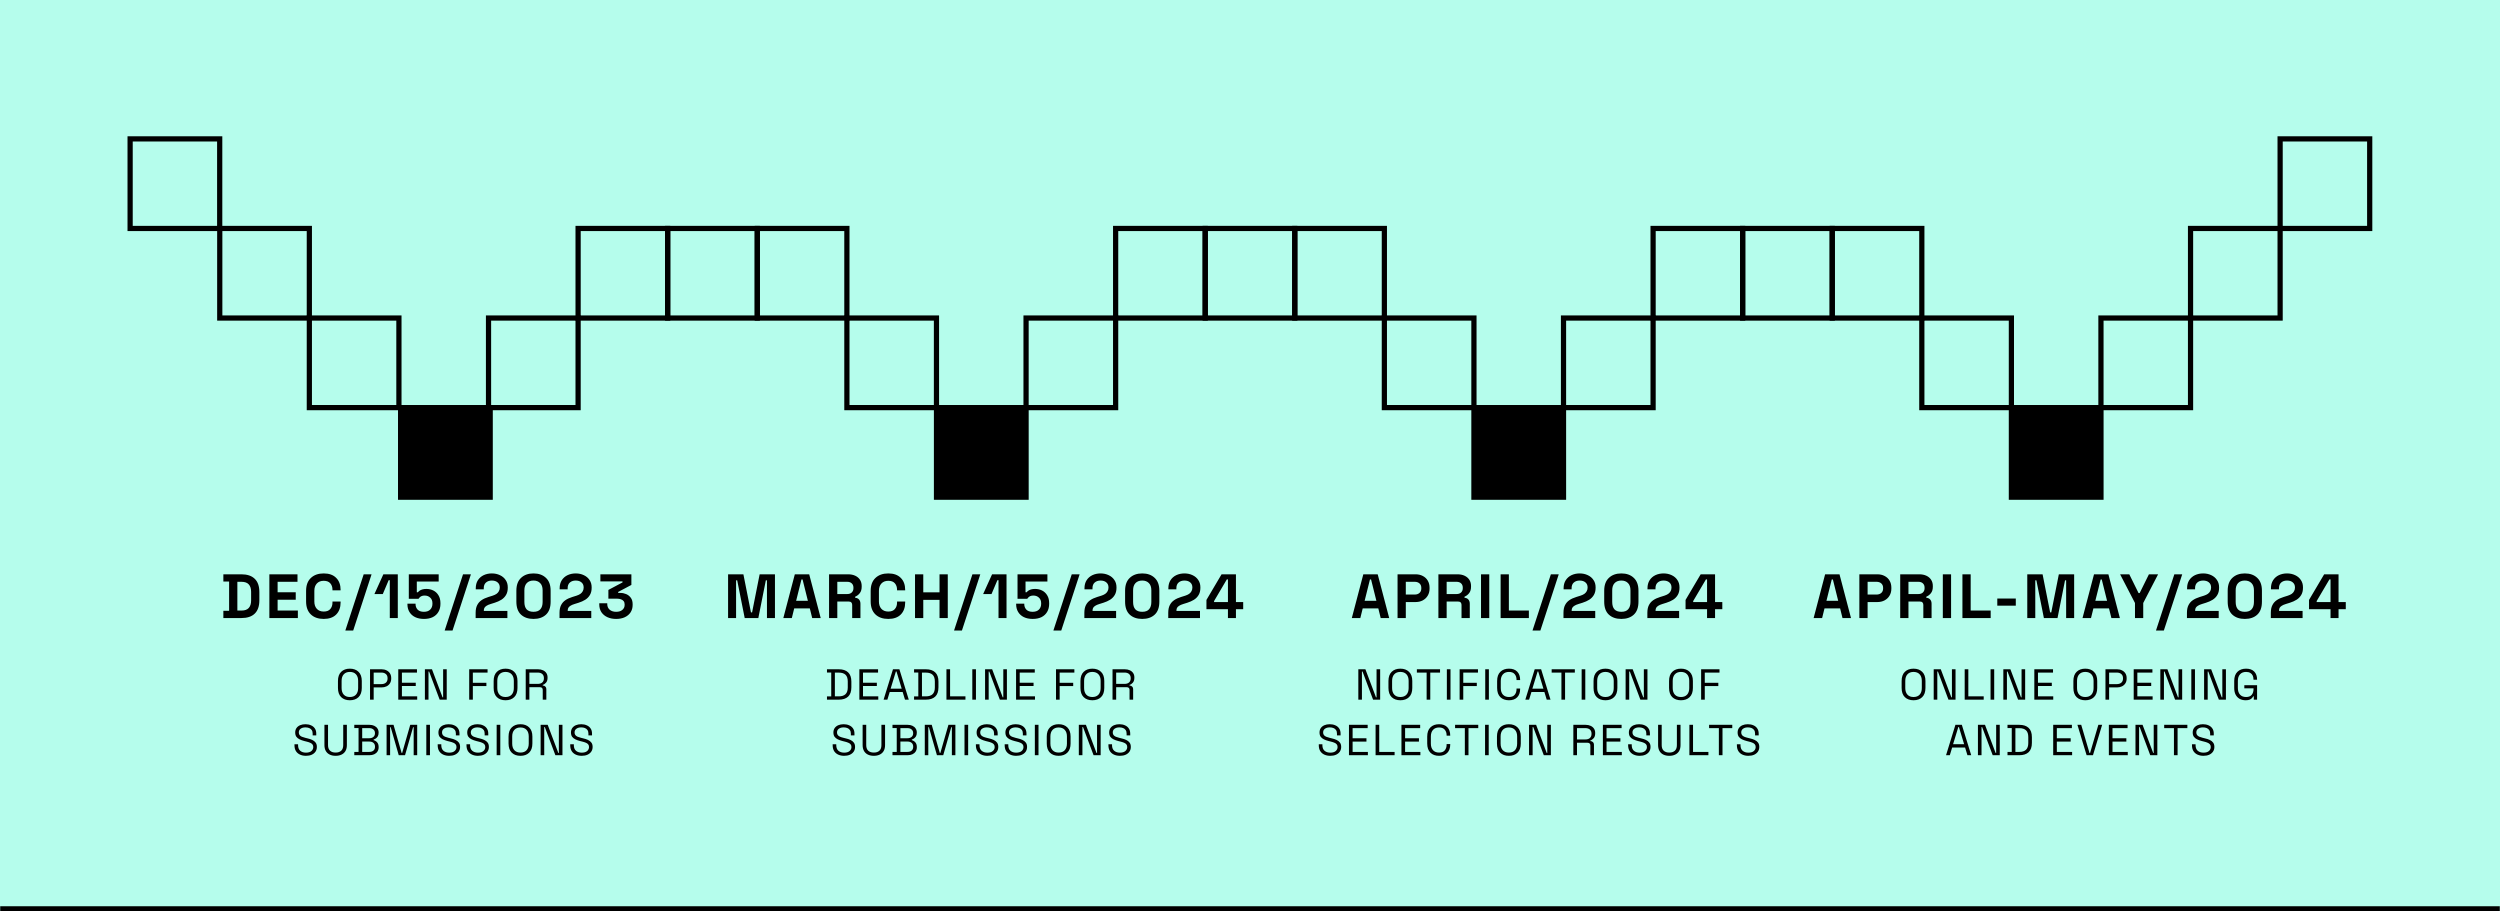 <?xml version="1.0" encoding="UTF-8"?> <svg xmlns="http://www.w3.org/2000/svg" width="1440" height="525" viewBox="0 0 1440 525" fill="none"><mask id="path-1-inside-1_0_111" fill="white"><path d="M0 0H1440V525H0V0Z"></path></mask><path d="M0 0H1440V525H0V0Z" fill="#B5FDEC"></path><path d="M1440 522H0V528H1440V522Z" fill="black" mask="url(#path-1-inside-1_0_111)"></path><path d="M1158.56 286.385L1210.16 286.385L1210.16 234.787L1158.56 234.787L1158.56 286.385Z" fill="black" stroke="black" stroke-width="3" stroke-miterlimit="10"></path><path d="M848.987 286.385L900.585 286.385L900.585 234.787L848.987 234.787L848.987 286.385Z" fill="black" stroke="black" stroke-width="3" stroke-miterlimit="10"></path><path d="M1210.15 234.787L1261.75 234.787L1261.75 183.189L1210.15 183.189L1210.15 234.787Z" stroke="black" stroke-width="3" stroke-miterlimit="10"></path><path d="M1106.97 234.787L1158.56 234.787L1158.56 183.189L1106.97 183.189L1106.97 234.787Z" stroke="black" stroke-width="3" stroke-miterlimit="10"></path><path d="M900.585 234.787L952.183 234.787L952.183 183.189L900.585 183.189L900.585 234.787Z" stroke="black" stroke-width="3" stroke-miterlimit="10"></path><path d="M797.388 234.787L848.985 234.787L848.985 183.189L797.388 183.189L797.388 234.787Z" stroke="black" stroke-width="3" stroke-miterlimit="10"></path><path d="M1261.75 183.191L1313.35 183.191L1313.35 131.593L1261.75 131.593L1261.75 183.191Z" stroke="black" stroke-width="3" stroke-miterlimit="10"></path><path d="M1055.37 183.191L1106.97 183.191L1106.97 131.593L1055.37 131.593L1055.37 183.191Z" stroke="black" stroke-width="3" stroke-miterlimit="10"></path><path d="M952.181 183.191L1003.78 183.191L1003.78 131.593L952.181 131.593L952.181 183.191Z" stroke="black" stroke-width="3" stroke-miterlimit="10"></path><path d="M745.792 183.191L797.39 183.191L797.39 131.593L745.792 131.593L745.792 183.191Z" stroke="black" stroke-width="3" stroke-miterlimit="10"></path><path d="M1313.35 131.599L1364.95 131.599L1364.95 80.001L1313.35 80.001L1313.35 131.599Z" stroke="black" stroke-width="3" stroke-miterlimit="10"></path><path d="M1003.77 183.191L1055.37 183.191L1055.37 131.593L1003.77 131.593L1003.77 183.191Z" stroke="black" stroke-width="3" stroke-miterlimit="10"></path><path d="M694.196 183.19L745.794 183.19L745.794 131.592L694.196 131.592L694.196 183.19Z" stroke="black" stroke-width="3" stroke-miterlimit="10"></path><path d="M539.421 286.385L591.018 286.385L591.018 234.787L539.421 234.787L539.421 286.385Z" fill="black" stroke="black" stroke-width="3" stroke-miterlimit="10"></path><path d="M591.013 234.787L642.61 234.787L642.61 183.189L591.013 183.189L591.013 234.787Z" stroke="black" stroke-width="3" stroke-miterlimit="10"></path><path d="M642.61 183.191L694.208 183.191L694.208 131.593L642.61 131.593L642.61 183.191Z" stroke="black" stroke-width="3" stroke-miterlimit="10"></path><path d="M487.808 234.787L539.405 234.787L539.405 183.189L487.808 183.189L487.808 234.787Z" stroke="black" stroke-width="3" stroke-miterlimit="10"></path><path d="M436.212 183.191L487.81 183.191L487.81 131.593L436.212 131.593L436.212 183.191Z" stroke="black" stroke-width="3" stroke-miterlimit="10"></path><path d="M384.579 183.191L436.177 183.191L436.177 131.594L384.579 131.594L384.579 183.191Z" stroke="black" stroke-width="3" stroke-miterlimit="10"></path><path d="M230.753 286.384L282.351 286.384L282.351 234.787L230.753 234.787L230.753 286.384Z" fill="black" stroke="black" stroke-width="3" stroke-miterlimit="10"></path><path d="M281.39 234.787L332.987 234.787L332.987 183.189L281.39 183.189L281.39 234.787Z" stroke="black" stroke-width="3" stroke-miterlimit="10"></path><path d="M332.987 183.191L384.585 183.191L384.585 131.593L332.987 131.593L332.987 183.191Z" stroke="black" stroke-width="3" stroke-miterlimit="10"></path><path d="M178.179 234.787L229.776 234.787L229.776 183.189L178.179 183.189L178.179 234.787Z" stroke="black" stroke-width="3" stroke-miterlimit="10"></path><path d="M126.581 183.191L178.179 183.191L178.179 131.593L126.581 131.593L126.581 183.191Z" stroke="black" stroke-width="3" stroke-miterlimit="10"></path><path d="M74.95 131.599L126.548 131.599L126.548 80.001L74.95 80.001L74.95 131.599Z" stroke="black" stroke-width="3" stroke-miterlimit="10"></path><path d="M201.514 403.351C199.43 403.351 197.764 402.751 196.514 401.551C195.28 400.334 194.664 398.567 194.664 396.251V392.251C194.664 389.934 195.28 388.176 196.514 386.976C197.764 385.759 199.43 385.151 201.514 385.151C203.614 385.151 205.28 385.759 206.514 386.976C207.764 388.176 208.389 389.934 208.389 392.251V396.251C208.389 398.567 207.764 400.334 206.514 401.551C205.28 402.751 203.614 403.351 201.514 403.351ZM201.514 401.476C203.03 401.476 204.205 401.026 205.039 400.126C205.872 399.209 206.289 397.942 206.289 396.326V392.176C206.289 390.559 205.872 389.301 205.039 388.401C204.205 387.484 203.03 387.026 201.514 387.026C200.014 387.026 198.847 387.484 198.014 388.401C197.18 389.301 196.764 390.559 196.764 392.176V396.326C196.764 397.942 197.18 399.209 198.014 400.126C198.847 401.026 200.014 401.476 201.514 401.476ZM213.137 403.001V385.501H219.837C220.887 385.501 221.821 385.709 222.637 386.126C223.471 386.526 224.129 387.101 224.612 387.851C225.096 388.601 225.337 389.509 225.337 390.576V390.901C225.337 391.951 225.087 392.859 224.587 393.626C224.104 394.376 223.446 394.951 222.612 395.351C221.779 395.751 220.854 395.951 219.837 395.951H215.237V403.001H213.137ZM215.237 394.051H219.612C220.729 394.051 221.612 393.776 222.262 393.226C222.912 392.659 223.237 391.867 223.237 390.851V390.601C223.237 389.584 222.912 388.801 222.262 388.251C221.629 387.684 220.746 387.401 219.612 387.401H215.237V394.051ZM229.402 403.001V385.501H240.177V387.401H231.502V393.251H239.477V395.151H231.502V401.101H240.302V403.001H229.402ZM244.739 403.001V385.501H248.814L254.914 401.676H255.239V385.501H257.314V403.001H253.239L247.164 386.801H246.814V403.001H244.739ZM270.261 403.001V385.501H280.836V387.401H272.361V393.276H280.161V395.176H272.361V403.001H270.261ZM291.191 403.351C289.108 403.351 287.441 402.751 286.191 401.551C284.958 400.334 284.341 398.567 284.341 396.251V392.251C284.341 389.934 284.958 388.176 286.191 386.976C287.441 385.759 289.108 385.151 291.191 385.151C293.291 385.151 294.958 385.759 296.191 386.976C297.441 388.176 298.066 389.934 298.066 392.251V396.251C298.066 398.567 297.441 400.334 296.191 401.551C294.958 402.751 293.291 403.351 291.191 403.351ZM291.191 401.476C292.708 401.476 293.883 401.026 294.716 400.126C295.55 399.209 295.966 397.942 295.966 396.326V392.176C295.966 390.559 295.55 389.301 294.716 388.401C293.883 387.484 292.708 387.026 291.191 387.026C289.691 387.026 288.525 387.484 287.691 388.401C286.858 389.301 286.441 390.559 286.441 392.176V396.326C286.441 397.942 286.858 399.209 287.691 400.126C288.525 401.026 289.691 401.476 291.191 401.476ZM302.815 403.001V385.501H309.89C310.973 385.501 311.923 385.692 312.74 386.076C313.573 386.442 314.223 386.976 314.69 387.676C315.157 388.359 315.39 389.184 315.39 390.151V390.426C315.39 391.576 315.115 392.484 314.565 393.151C314.015 393.817 313.365 394.267 312.615 394.501V394.851C313.215 394.867 313.707 395.067 314.09 395.451C314.49 395.817 314.69 396.376 314.69 397.126V403.001H312.615V397.376C312.615 396.876 312.473 396.492 312.19 396.226C311.923 395.959 311.515 395.826 310.965 395.826H304.915V403.001H302.815ZM304.915 393.926H309.69C310.84 393.926 311.723 393.651 312.34 393.101C312.973 392.534 313.29 391.751 313.29 390.751V390.576C313.29 389.576 312.982 388.801 312.365 388.251C311.748 387.684 310.857 387.401 309.69 387.401H304.915V393.926ZM176.24 435.351C174.973 435.351 173.84 435.126 172.84 434.676C171.84 434.226 171.048 433.551 170.465 432.651C169.898 431.734 169.615 430.592 169.615 429.226V428.701H171.69V429.226C171.69 430.676 172.115 431.759 172.965 432.476C173.815 433.176 174.907 433.526 176.24 433.526C177.607 433.526 178.648 433.217 179.365 432.601C180.082 431.984 180.44 431.209 180.44 430.276C180.44 429.626 180.273 429.109 179.94 428.726C179.623 428.342 179.173 428.034 178.59 427.801C178.007 427.551 177.323 427.334 176.54 427.151L175.24 426.826C174.223 426.559 173.323 426.234 172.54 425.851C171.757 425.467 171.14 424.967 170.69 424.351C170.257 423.717 170.04 422.909 170.04 421.926C170.04 420.942 170.282 420.092 170.765 419.376C171.265 418.659 171.957 418.109 172.84 417.726C173.74 417.342 174.773 417.151 175.94 417.151C177.123 417.151 178.182 417.359 179.115 417.776C180.065 418.176 180.807 418.776 181.34 419.576C181.89 420.359 182.165 421.351 182.165 422.551V423.601H180.09V422.551C180.09 421.701 179.907 421.017 179.54 420.501C179.19 419.984 178.698 419.601 178.065 419.351C177.448 419.101 176.74 418.976 175.94 418.976C174.79 418.976 173.865 419.234 173.165 419.751C172.465 420.251 172.115 420.967 172.115 421.901C172.115 422.517 172.265 423.017 172.565 423.401C172.865 423.784 173.29 424.101 173.84 424.351C174.39 424.584 175.048 424.792 175.815 424.976L177.115 425.301C178.132 425.517 179.04 425.817 179.84 426.201C180.657 426.567 181.307 427.076 181.79 427.726C182.273 428.359 182.515 429.192 182.515 430.226C182.515 431.259 182.257 432.159 181.74 432.926C181.223 433.692 180.49 434.292 179.54 434.726C178.607 435.142 177.507 435.351 176.24 435.351ZM193.322 435.351C192.022 435.351 190.889 435.117 189.922 434.651C188.955 434.184 188.205 433.492 187.672 432.576C187.139 431.642 186.872 430.501 186.872 429.151V417.501H188.947V429.176C188.947 430.609 189.33 431.684 190.097 432.401C190.864 433.117 191.939 433.476 193.322 433.476C194.705 433.476 195.78 433.117 196.547 432.401C197.314 431.684 197.697 430.609 197.697 429.176V417.501H199.797V429.151C199.797 430.501 199.53 431.642 198.997 432.576C198.464 433.492 197.705 434.184 196.722 434.651C195.755 435.117 194.622 435.351 193.322 435.351ZM204.072 435.001V433.126H206.522V419.376H204.072V417.501H212.847C213.864 417.501 214.764 417.684 215.547 418.051C216.347 418.417 216.964 418.934 217.397 419.601C217.847 420.251 218.072 421.017 218.072 421.901V422.101C218.072 422.917 217.914 423.592 217.597 424.126C217.281 424.642 216.906 425.051 216.472 425.351C216.039 425.634 215.614 425.842 215.197 425.976V426.326C215.614 426.426 216.047 426.626 216.497 426.926C216.947 427.209 217.322 427.617 217.622 428.151C217.939 428.684 218.097 429.359 218.097 430.176V430.426C218.097 431.376 217.864 432.201 217.397 432.901C216.947 433.584 216.322 434.109 215.522 434.476C214.739 434.826 213.839 435.001 212.822 435.001H204.072ZM208.622 433.101H212.597C213.697 433.101 214.539 432.842 215.122 432.326C215.706 431.809 215.997 431.109 215.997 430.226V430.001C215.997 429.117 215.706 428.417 215.122 427.901C214.539 427.384 213.697 427.126 212.597 427.126H208.622V433.101ZM208.622 425.226H212.672C213.672 425.226 214.472 424.976 215.072 424.476C215.672 423.959 215.972 423.284 215.972 422.451V422.201C215.972 421.351 215.672 420.676 215.072 420.176C214.489 419.659 213.689 419.401 212.672 419.401H208.622V425.226ZM222.676 435.001V417.501H226.676L231.326 433.676H231.651L236.301 417.501H240.301V435.001H238.276V418.876H237.926L233.301 435.001H229.676L225.051 418.876H224.701V435.001H222.676ZM245.557 435.001V417.501H247.657V435.001H245.557ZM258.735 435.351C257.468 435.351 256.335 435.126 255.335 434.676C254.335 434.226 253.543 433.551 252.96 432.651C252.393 431.734 252.11 430.592 252.11 429.226V428.701H254.185V429.226C254.185 430.676 254.61 431.759 255.46 432.476C256.31 433.176 257.402 433.526 258.735 433.526C260.102 433.526 261.143 433.217 261.86 432.601C262.577 431.984 262.935 431.209 262.935 430.276C262.935 429.626 262.768 429.109 262.435 428.726C262.118 428.342 261.668 428.034 261.085 427.801C260.502 427.551 259.818 427.334 259.035 427.151L257.735 426.826C256.718 426.559 255.818 426.234 255.035 425.851C254.252 425.467 253.635 424.967 253.185 424.351C252.752 423.717 252.535 422.909 252.535 421.926C252.535 420.942 252.777 420.092 253.26 419.376C253.76 418.659 254.452 418.109 255.335 417.726C256.235 417.342 257.268 417.151 258.435 417.151C259.618 417.151 260.677 417.359 261.61 417.776C262.56 418.176 263.302 418.776 263.835 419.576C264.385 420.359 264.66 421.351 264.66 422.551V423.601H262.585V422.551C262.585 421.701 262.402 421.017 262.035 420.501C261.685 419.984 261.193 419.601 260.56 419.351C259.943 419.101 259.235 418.976 258.435 418.976C257.285 418.976 256.36 419.234 255.66 419.751C254.96 420.251 254.61 420.967 254.61 421.901C254.61 422.517 254.76 423.017 255.06 423.401C255.36 423.784 255.785 424.101 256.335 424.351C256.885 424.584 257.543 424.792 258.31 424.976L259.61 425.301C260.627 425.517 261.535 425.817 262.335 426.201C263.152 426.567 263.802 427.076 264.285 427.726C264.768 428.359 265.01 429.192 265.01 430.226C265.01 431.259 264.752 432.159 264.235 432.926C263.718 433.692 262.985 434.292 262.035 434.726C261.102 435.142 260.002 435.351 258.735 435.351ZM275.317 435.351C274.051 435.351 272.917 435.126 271.917 434.676C270.917 434.226 270.126 433.551 269.542 432.651C268.976 431.734 268.692 430.592 268.692 429.226V428.701H270.767V429.226C270.767 430.676 271.192 431.759 272.042 432.476C272.892 433.176 273.984 433.526 275.317 433.526C276.684 433.526 277.726 433.217 278.442 432.601C279.159 431.984 279.517 431.209 279.517 430.276C279.517 429.626 279.351 429.109 279.017 428.726C278.701 428.342 278.251 428.034 277.667 427.801C277.084 427.551 276.401 427.334 275.617 427.151L274.317 426.826C273.301 426.559 272.401 426.234 271.617 425.851C270.834 425.467 270.217 424.967 269.767 424.351C269.334 423.717 269.117 422.909 269.117 421.926C269.117 420.942 269.359 420.092 269.842 419.376C270.342 418.659 271.034 418.109 271.917 417.726C272.817 417.342 273.851 417.151 275.017 417.151C276.201 417.151 277.259 417.359 278.192 417.776C279.142 418.176 279.884 418.776 280.417 419.576C280.967 420.359 281.242 421.351 281.242 422.551V423.601H279.167V422.551C279.167 421.701 278.984 421.017 278.617 420.501C278.267 419.984 277.776 419.601 277.142 419.351C276.526 419.101 275.817 418.976 275.017 418.976C273.867 418.976 272.942 419.234 272.242 419.751C271.542 420.251 271.192 420.967 271.192 421.901C271.192 422.517 271.342 423.017 271.642 423.401C271.942 423.784 272.367 424.101 272.917 424.351C273.467 424.584 274.126 424.792 274.892 424.976L276.192 425.301C277.209 425.517 278.117 425.817 278.917 426.201C279.734 426.567 280.384 427.076 280.867 427.726C281.351 428.359 281.592 429.192 281.592 430.226C281.592 431.259 281.334 432.159 280.817 432.926C280.301 433.692 279.567 434.292 278.617 434.726C277.684 435.142 276.584 435.351 275.317 435.351ZM286.074 435.001V417.501H288.174V435.001H286.074ZM299.778 435.351C297.694 435.351 296.028 434.751 294.778 433.551C293.544 432.334 292.928 430.567 292.928 428.251V424.251C292.928 421.934 293.544 420.176 294.778 418.976C296.028 417.759 297.694 417.151 299.778 417.151C301.878 417.151 303.544 417.759 304.778 418.976C306.028 420.176 306.653 421.934 306.653 424.251V428.251C306.653 430.567 306.028 432.334 304.778 433.551C303.544 434.751 301.878 435.351 299.778 435.351ZM299.778 433.476C301.294 433.476 302.469 433.026 303.303 432.126C304.136 431.209 304.553 429.942 304.553 428.326V424.176C304.553 422.559 304.136 421.301 303.303 420.401C302.469 419.484 301.294 419.026 299.778 419.026C298.278 419.026 297.111 419.484 296.278 420.401C295.444 421.301 295.028 422.559 295.028 424.176V428.326C295.028 429.942 295.444 431.209 296.278 432.126C297.111 433.026 298.278 433.476 299.778 433.476ZM311.401 435.001V417.501H315.476L321.576 433.676H321.901V417.501H323.976V435.001H319.901L313.826 418.801H313.476V435.001H311.401ZM335.078 435.351C333.811 435.351 332.678 435.126 331.678 434.676C330.678 434.226 329.886 433.551 329.303 432.651C328.736 431.734 328.453 430.592 328.453 429.226V428.701H330.528V429.226C330.528 430.676 330.953 431.759 331.803 432.476C332.653 433.176 333.745 433.526 335.078 433.526C336.445 433.526 337.486 433.217 338.203 432.601C338.92 431.984 339.278 431.209 339.278 430.276C339.278 429.626 339.111 429.109 338.778 428.726C338.461 428.342 338.011 428.034 337.428 427.801C336.845 427.551 336.161 427.334 335.378 427.151L334.078 426.826C333.061 426.559 332.161 426.234 331.378 425.851C330.595 425.467 329.978 424.967 329.528 424.351C329.095 423.717 328.878 422.909 328.878 421.926C328.878 420.942 329.12 420.092 329.603 419.376C330.103 418.659 330.795 418.109 331.678 417.726C332.578 417.342 333.611 417.151 334.778 417.151C335.961 417.151 337.02 417.359 337.953 417.776C338.903 418.176 339.645 418.776 340.178 419.576C340.728 420.359 341.003 421.351 341.003 422.551V423.601H338.928V422.551C338.928 421.701 338.745 421.017 338.378 420.501C338.028 419.984 337.536 419.601 336.903 419.351C336.286 419.101 335.578 418.976 334.778 418.976C333.628 418.976 332.703 419.234 332.003 419.751C331.303 420.251 330.953 420.967 330.953 421.901C330.953 422.517 331.103 423.017 331.403 423.401C331.703 423.784 332.128 424.101 332.678 424.351C333.228 424.584 333.886 424.792 334.653 424.976L335.953 425.301C336.97 425.517 337.878 425.817 338.678 426.201C339.495 426.567 340.145 427.076 340.628 427.726C341.111 428.359 341.353 429.192 341.353 430.226C341.353 431.259 341.095 432.159 340.578 432.926C340.061 433.692 339.328 434.292 338.378 434.726C337.445 435.142 336.345 435.351 335.078 435.351Z" fill="black"></path><path d="M476.338 403.001V401.126H478.788V387.376H476.338V385.501H483.163C485.463 385.501 487.238 386.084 488.488 387.251C489.755 388.418 490.388 390.209 490.388 392.626V395.876C490.388 398.309 489.755 400.109 488.488 401.276C487.238 402.426 485.463 403.001 483.163 403.001H476.338ZM480.888 401.101H483.163C484.863 401.101 486.146 400.684 487.013 399.851C487.88 399.018 488.313 397.726 488.313 395.976V392.551C488.313 390.768 487.88 389.468 487.013 388.651C486.146 387.834 484.863 387.426 483.163 387.426H480.888V401.101ZM494.99 403.001V385.501H505.765V387.401H497.09V393.251H505.065V395.151H497.09V401.101H505.89V403.001H494.99ZM508.952 403.001L514.352 385.501H518.052L523.452 403.001H521.277L519.927 398.576H512.477L511.127 403.001H508.952ZM513.002 396.676H519.377L516.377 386.776H516.027L513.002 396.676ZM526.499 403.001V401.126H528.949V387.376H526.499V385.501H533.324C535.624 385.501 537.399 386.084 538.649 387.251C539.916 388.418 540.549 390.209 540.549 392.626V395.876C540.549 398.309 539.916 400.109 538.649 401.276C537.399 402.426 535.624 403.001 533.324 403.001H526.499ZM531.049 401.101H533.324C535.024 401.101 536.308 400.684 537.174 399.851C538.041 399.018 538.474 397.726 538.474 395.976V392.551C538.474 390.768 538.041 389.468 537.174 388.651C536.308 387.834 535.024 387.426 533.324 387.426H531.049V401.101ZM545.151 403.001V385.501H547.251V401.101H556.101V403.001H545.151ZM560.049 403.001V385.501H562.149V403.001H560.049ZM567.402 403.001V385.501H571.477L577.577 401.676H577.902V385.501H579.977V403.001H575.902L569.827 386.801H569.477V403.001H567.402ZM585.254 403.001V385.501H596.029V387.401H587.354V393.251H595.329V395.151H587.354V401.101H596.154V403.001H585.254ZM608.262 403.001V385.501H618.837V387.401H610.362V393.276H618.162V395.176H610.362V403.001H608.262ZM629.192 403.351C627.108 403.351 625.442 402.751 624.192 401.551C622.958 400.334 622.342 398.568 622.342 396.251V392.251C622.342 389.934 622.958 388.176 624.192 386.976C625.442 385.759 627.108 385.151 629.192 385.151C631.292 385.151 632.958 385.759 634.192 386.976C635.442 388.176 636.067 389.934 636.067 392.251V396.251C636.067 398.568 635.442 400.334 634.192 401.551C632.958 402.751 631.292 403.351 629.192 403.351ZM629.192 401.476C630.708 401.476 631.883 401.026 632.717 400.126C633.55 399.209 633.967 397.943 633.967 396.326V392.176C633.967 390.559 633.55 389.301 632.717 388.401C631.883 387.484 630.708 387.026 629.192 387.026C627.692 387.026 626.525 387.484 625.692 388.401C624.858 389.301 624.442 390.559 624.442 392.176V396.326C624.442 397.943 624.858 399.209 625.692 400.126C626.525 401.026 627.692 401.476 629.192 401.476ZM640.815 403.001V385.501H647.89C648.974 385.501 649.924 385.693 650.74 386.076C651.574 386.443 652.224 386.976 652.69 387.676C653.157 388.359 653.39 389.184 653.39 390.151V390.426C653.39 391.576 653.115 392.484 652.565 393.151C652.015 393.818 651.365 394.268 650.615 394.501V394.851C651.215 394.868 651.707 395.068 652.09 395.451C652.49 395.818 652.69 396.376 652.69 397.126V403.001H650.615V397.376C650.615 396.876 650.474 396.493 650.19 396.226C649.924 395.959 649.515 395.826 648.965 395.826H642.915V403.001H640.815ZM642.915 393.926H647.69C648.84 393.926 649.724 393.651 650.34 393.101C650.974 392.534 651.29 391.751 651.29 390.751V390.576C651.29 389.576 650.982 388.801 650.365 388.251C649.749 387.684 648.857 387.401 647.69 387.401H642.915V393.926ZM486.24 435.351C484.973 435.351 483.84 435.126 482.84 434.676C481.84 434.226 481.048 433.551 480.465 432.651C479.898 431.734 479.615 430.593 479.615 429.226V428.701H481.69V429.226C481.69 430.676 482.115 431.759 482.965 432.476C483.815 433.176 484.907 433.526 486.24 433.526C487.607 433.526 488.648 433.218 489.365 432.601C490.082 431.984 490.44 431.209 490.44 430.276C490.44 429.626 490.273 429.109 489.94 428.726C489.623 428.343 489.173 428.034 488.59 427.801C488.007 427.551 487.323 427.334 486.54 427.151L485.24 426.826C484.223 426.559 483.323 426.234 482.54 425.851C481.757 425.468 481.14 424.968 480.69 424.351C480.257 423.718 480.04 422.909 480.04 421.926C480.04 420.943 480.282 420.093 480.765 419.376C481.265 418.659 481.957 418.109 482.84 417.726C483.74 417.343 484.773 417.151 485.94 417.151C487.123 417.151 488.182 417.359 489.115 417.776C490.065 418.176 490.807 418.776 491.34 419.576C491.89 420.359 492.165 421.351 492.165 422.551V423.601H490.09V422.551C490.09 421.701 489.907 421.018 489.54 420.501C489.19 419.984 488.698 419.601 488.065 419.351C487.448 419.101 486.74 418.976 485.94 418.976C484.79 418.976 483.865 419.234 483.165 419.751C482.465 420.251 482.115 420.968 482.115 421.901C482.115 422.518 482.265 423.018 482.565 423.401C482.865 423.784 483.29 424.101 483.84 424.351C484.39 424.584 485.048 424.793 485.815 424.976L487.115 425.301C488.132 425.518 489.04 425.818 489.84 426.201C490.657 426.568 491.307 427.076 491.79 427.726C492.273 428.359 492.515 429.193 492.515 430.226C492.515 431.259 492.257 432.159 491.74 432.926C491.223 433.693 490.49 434.293 489.54 434.726C488.607 435.143 487.507 435.351 486.24 435.351ZM503.322 435.351C502.022 435.351 500.889 435.118 499.922 434.651C498.955 434.184 498.205 433.493 497.672 432.576C497.139 431.643 496.872 430.501 496.872 429.151V417.501H498.947V429.176C498.947 430.609 499.33 431.684 500.097 432.401C500.864 433.118 501.939 433.476 503.322 433.476C504.705 433.476 505.78 433.118 506.547 432.401C507.314 431.684 507.697 430.609 507.697 429.176V417.501H509.797V429.151C509.797 430.501 509.53 431.643 508.997 432.576C508.464 433.493 507.705 434.184 506.722 434.651C505.755 435.118 504.622 435.351 503.322 435.351ZM514.072 435.001V433.126H516.522V419.376H514.072V417.501H522.847C523.864 417.501 524.764 417.684 525.547 418.051C526.347 418.418 526.964 418.934 527.397 419.601C527.847 420.251 528.072 421.018 528.072 421.901V422.101C528.072 422.918 527.914 423.593 527.597 424.126C527.281 424.643 526.906 425.051 526.472 425.351C526.039 425.634 525.614 425.843 525.197 425.976V426.326C525.614 426.426 526.047 426.626 526.497 426.926C526.947 427.209 527.322 427.618 527.622 428.151C527.939 428.684 528.097 429.359 528.097 430.176V430.426C528.097 431.376 527.864 432.201 527.397 432.901C526.947 433.584 526.322 434.109 525.522 434.476C524.739 434.826 523.839 435.001 522.822 435.001H514.072ZM518.622 433.101H522.597C523.697 433.101 524.539 432.843 525.122 432.326C525.706 431.809 525.997 431.109 525.997 430.226V430.001C525.997 429.118 525.706 428.418 525.122 427.901C524.539 427.384 523.697 427.126 522.597 427.126H518.622V433.101ZM518.622 425.226H522.672C523.672 425.226 524.472 424.976 525.072 424.476C525.672 423.959 525.972 423.284 525.972 422.451V422.201C525.972 421.351 525.672 420.676 525.072 420.176C524.489 419.659 523.689 419.401 522.672 419.401H518.622V425.226ZM532.676 435.001V417.501H536.676L541.326 433.676H541.651L546.301 417.501H550.301V435.001H548.276V418.876H547.926L543.301 435.001H539.676L535.051 418.876H534.701V435.001H532.676ZM555.557 435.001V417.501H557.657V435.001H555.557ZM568.735 435.351C567.468 435.351 566.335 435.126 565.335 434.676C564.335 434.226 563.543 433.551 562.96 432.651C562.393 431.734 562.11 430.593 562.11 429.226V428.701H564.185V429.226C564.185 430.676 564.61 431.759 565.46 432.476C566.31 433.176 567.402 433.526 568.735 433.526C570.102 433.526 571.143 433.218 571.86 432.601C572.577 431.984 572.935 431.209 572.935 430.276C572.935 429.626 572.768 429.109 572.435 428.726C572.118 428.343 571.668 428.034 571.085 427.801C570.502 427.551 569.818 427.334 569.035 427.151L567.735 426.826C566.718 426.559 565.818 426.234 565.035 425.851C564.252 425.468 563.635 424.968 563.185 424.351C562.752 423.718 562.535 422.909 562.535 421.926C562.535 420.943 562.777 420.093 563.26 419.376C563.76 418.659 564.452 418.109 565.335 417.726C566.235 417.343 567.268 417.151 568.435 417.151C569.618 417.151 570.677 417.359 571.61 417.776C572.56 418.176 573.302 418.776 573.835 419.576C574.385 420.359 574.66 421.351 574.66 422.551V423.601H572.585V422.551C572.585 421.701 572.402 421.018 572.035 420.501C571.685 419.984 571.193 419.601 570.56 419.351C569.943 419.101 569.235 418.976 568.435 418.976C567.285 418.976 566.36 419.234 565.66 419.751C564.96 420.251 564.61 420.968 564.61 421.901C564.61 422.518 564.76 423.018 565.06 423.401C565.36 423.784 565.785 424.101 566.335 424.351C566.885 424.584 567.543 424.793 568.31 424.976L569.61 425.301C570.627 425.518 571.535 425.818 572.335 426.201C573.152 426.568 573.802 427.076 574.285 427.726C574.768 428.359 575.01 429.193 575.01 430.226C575.01 431.259 574.752 432.159 574.235 432.926C573.718 433.693 572.985 434.293 572.035 434.726C571.102 435.143 570.002 435.351 568.735 435.351ZM585.317 435.351C584.051 435.351 582.917 435.126 581.917 434.676C580.917 434.226 580.126 433.551 579.542 432.651C578.976 431.734 578.692 430.593 578.692 429.226V428.701H580.767V429.226C580.767 430.676 581.192 431.759 582.042 432.476C582.892 433.176 583.984 433.526 585.317 433.526C586.684 433.526 587.726 433.218 588.442 432.601C589.159 431.984 589.517 431.209 589.517 430.276C589.517 429.626 589.351 429.109 589.017 428.726C588.701 428.343 588.251 428.034 587.667 427.801C587.084 427.551 586.401 427.334 585.617 427.151L584.317 426.826C583.301 426.559 582.401 426.234 581.617 425.851C580.834 425.468 580.217 424.968 579.767 424.351C579.334 423.718 579.117 422.909 579.117 421.926C579.117 420.943 579.359 420.093 579.842 419.376C580.342 418.659 581.034 418.109 581.917 417.726C582.817 417.343 583.851 417.151 585.017 417.151C586.201 417.151 587.259 417.359 588.192 417.776C589.142 418.176 589.884 418.776 590.417 419.576C590.967 420.359 591.242 421.351 591.242 422.551V423.601H589.167V422.551C589.167 421.701 588.984 421.018 588.617 420.501C588.267 419.984 587.776 419.601 587.142 419.351C586.526 419.101 585.817 418.976 585.017 418.976C583.867 418.976 582.942 419.234 582.242 419.751C581.542 420.251 581.192 420.968 581.192 421.901C581.192 422.518 581.342 423.018 581.642 423.401C581.942 423.784 582.367 424.101 582.917 424.351C583.467 424.584 584.126 424.793 584.892 424.976L586.192 425.301C587.209 425.518 588.117 425.818 588.917 426.201C589.734 426.568 590.384 427.076 590.867 427.726C591.351 428.359 591.592 429.193 591.592 430.226C591.592 431.259 591.334 432.159 590.817 432.926C590.301 433.693 589.567 434.293 588.617 434.726C587.684 435.143 586.584 435.351 585.317 435.351ZM596.074 435.001V417.501H598.174V435.001H596.074ZM609.778 435.351C607.694 435.351 606.028 434.751 604.778 433.551C603.544 432.334 602.928 430.568 602.928 428.251V424.251C602.928 421.934 603.544 420.176 604.778 418.976C606.028 417.759 607.694 417.151 609.778 417.151C611.878 417.151 613.544 417.759 614.778 418.976C616.028 420.176 616.653 421.934 616.653 424.251V428.251C616.653 430.568 616.028 432.334 614.778 433.551C613.544 434.751 611.878 435.351 609.778 435.351ZM609.778 433.476C611.294 433.476 612.469 433.026 613.303 432.126C614.136 431.209 614.553 429.943 614.553 428.326V424.176C614.553 422.559 614.136 421.301 613.303 420.401C612.469 419.484 611.294 419.026 609.778 419.026C608.278 419.026 607.111 419.484 606.278 420.401C605.444 421.301 605.028 422.559 605.028 424.176V428.326C605.028 429.943 605.444 431.209 606.278 432.126C607.111 433.026 608.278 433.476 609.778 433.476ZM621.401 435.001V417.501H625.476L631.576 433.676H631.901V417.501H633.976V435.001H629.901L623.826 418.801H623.476V435.001H621.401ZM645.078 435.351C643.811 435.351 642.678 435.126 641.678 434.676C640.678 434.226 639.886 433.551 639.303 432.651C638.736 431.734 638.453 430.593 638.453 429.226V428.701H640.528V429.226C640.528 430.676 640.953 431.759 641.803 432.476C642.653 433.176 643.745 433.526 645.078 433.526C646.445 433.526 647.486 433.218 648.203 432.601C648.92 431.984 649.278 431.209 649.278 430.276C649.278 429.626 649.111 429.109 648.778 428.726C648.461 428.343 648.011 428.034 647.428 427.801C646.845 427.551 646.161 427.334 645.378 427.151L644.078 426.826C643.061 426.559 642.161 426.234 641.378 425.851C640.595 425.468 639.978 424.968 639.528 424.351C639.095 423.718 638.878 422.909 638.878 421.926C638.878 420.943 639.12 420.093 639.603 419.376C640.103 418.659 640.795 418.109 641.678 417.726C642.578 417.343 643.611 417.151 644.778 417.151C645.961 417.151 647.02 417.359 647.953 417.776C648.903 418.176 649.645 418.776 650.178 419.576C650.728 420.359 651.003 421.351 651.003 422.551V423.601H648.928V422.551C648.928 421.701 648.745 421.018 648.378 420.501C648.028 419.984 647.536 419.601 646.903 419.351C646.286 419.101 645.578 418.976 644.778 418.976C643.628 418.976 642.703 419.234 642.003 419.751C641.303 420.251 640.953 420.968 640.953 421.901C640.953 422.518 641.103 423.018 641.403 423.401C641.703 423.784 642.128 424.101 642.678 424.351C643.228 424.584 643.886 424.793 644.653 424.976L645.953 425.301C646.97 425.518 647.878 425.818 648.678 426.201C649.495 426.568 650.145 427.076 650.628 427.726C651.111 428.359 651.353 429.193 651.353 430.226C651.353 431.259 651.095 432.159 650.578 432.926C650.061 433.693 649.328 434.293 648.378 434.726C647.445 435.143 646.345 435.351 645.078 435.351Z" fill="black"></path><path d="M782.396 403.001V385.501H786.471L792.571 401.676H792.896V385.501H794.971V403.001H790.896L784.821 386.801H784.471V403.001H782.396ZM806.598 403.351C804.515 403.351 802.848 402.751 801.598 401.551C800.365 400.334 799.748 398.567 799.748 396.251V392.251C799.748 389.934 800.365 388.176 801.598 386.976C802.848 385.759 804.515 385.151 806.598 385.151C808.698 385.151 810.365 385.759 811.598 386.976C812.848 388.176 813.473 389.934 813.473 392.251V396.251C813.473 398.567 812.848 400.334 811.598 401.551C810.365 402.751 808.698 403.351 806.598 403.351ZM806.598 401.476C808.115 401.476 809.29 401.026 810.123 400.126C810.956 399.209 811.373 397.942 811.373 396.326V392.176C811.373 390.559 810.956 389.301 810.123 388.401C809.29 387.484 808.115 387.026 806.598 387.026C805.098 387.026 803.931 387.484 803.098 388.401C802.265 389.301 801.848 390.559 801.848 392.176V396.326C801.848 397.942 802.265 399.209 803.098 400.126C803.931 401.026 805.098 401.476 806.598 401.476ZM821.74 403.001V387.401H816.115V385.501H829.465V387.401H823.84V403.001H821.74ZM833.388 403.001V385.501H835.488V403.001H833.388ZM840.741 403.001V385.501H851.316V387.401H842.841V393.276H850.641V395.176H842.841V403.001H840.741ZM855.492 403.001V385.501H857.592V403.001H855.492ZM869.171 403.351C867.087 403.351 865.429 402.751 864.196 401.551C862.962 400.334 862.346 398.567 862.346 396.251V392.251C862.346 389.934 862.962 388.176 864.196 386.976C865.429 385.759 867.087 385.151 869.171 385.151C871.237 385.151 872.821 385.726 873.921 386.876C875.037 388.026 875.596 389.601 875.596 391.601V391.726H873.521V391.526C873.521 390.209 873.162 389.134 872.446 388.301C871.746 387.451 870.654 387.026 869.171 387.026C867.687 387.026 866.529 387.484 865.696 388.401C864.862 389.301 864.446 390.567 864.446 392.201V396.301C864.446 397.934 864.862 399.209 865.696 400.126C866.529 401.026 867.687 401.476 869.171 401.476C870.654 401.476 871.746 401.059 872.446 400.226C873.162 399.376 873.521 398.292 873.521 396.976V396.576H875.596V396.901C875.596 398.901 875.037 400.476 873.921 401.626C872.821 402.776 871.237 403.351 869.171 403.351ZM878.59 403.001L883.99 385.501H887.69L893.09 403.001H890.915L889.565 398.576H882.115L880.765 403.001H878.59ZM882.64 396.676H889.015L886.015 386.776H885.665L882.64 396.676ZM899.382 403.001V387.401H893.757V385.501H907.107V387.401H901.482V403.001H899.382ZM911.029 403.001V385.501H913.129V403.001H911.029ZM924.733 403.351C922.649 403.351 920.983 402.751 919.733 401.551C918.499 400.334 917.883 398.567 917.883 396.251V392.251C917.883 389.934 918.499 388.176 919.733 386.976C920.983 385.759 922.649 385.151 924.733 385.151C926.833 385.151 928.499 385.759 929.733 386.976C930.983 388.176 931.608 389.934 931.608 392.251V396.251C931.608 398.567 930.983 400.334 929.733 401.551C928.499 402.751 926.833 403.351 924.733 403.351ZM924.733 401.476C926.249 401.476 927.424 401.026 928.258 400.126C929.091 399.209 929.508 397.942 929.508 396.326V392.176C929.508 390.559 929.091 389.301 928.258 388.401C927.424 387.484 926.249 387.026 924.733 387.026C923.233 387.026 922.066 387.484 921.233 388.401C920.399 389.301 919.983 390.559 919.983 392.176V396.326C919.983 397.942 920.399 399.209 921.233 400.126C922.066 401.026 923.233 401.476 924.733 401.476ZM936.356 403.001V385.501H940.431L946.531 401.676H946.856V385.501H948.931V403.001H944.856L938.781 386.801H938.431V403.001H936.356ZM968.229 403.351C966.146 403.351 964.479 402.751 963.229 401.551C961.996 400.334 961.379 398.567 961.379 396.251V392.251C961.379 389.934 961.996 388.176 963.229 386.976C964.479 385.759 966.146 385.151 968.229 385.151C970.329 385.151 971.996 385.759 973.229 386.976C974.479 388.176 975.104 389.934 975.104 392.251V396.251C975.104 398.567 974.479 400.334 973.229 401.551C971.996 402.751 970.329 403.351 968.229 403.351ZM968.229 401.476C969.746 401.476 970.921 401.026 971.754 400.126C972.587 399.209 973.004 397.942 973.004 396.326V392.176C973.004 390.559 972.587 389.301 971.754 388.401C970.921 387.484 969.746 387.026 968.229 387.026C966.729 387.026 965.562 387.484 964.729 388.401C963.896 389.301 963.479 390.559 963.479 392.176V396.326C963.479 397.942 963.896 399.209 964.729 400.126C965.562 401.026 966.729 401.476 968.229 401.476ZM979.853 403.001V385.501H990.428V387.401H981.953V393.276H989.753V395.176H981.953V403.001H979.853ZM766.246 435.351C764.98 435.351 763.846 435.126 762.846 434.676C761.846 434.226 761.055 433.551 760.471 432.651C759.905 431.734 759.621 430.592 759.621 429.226V428.701H761.696V429.226C761.696 430.676 762.121 431.759 762.971 432.476C763.821 433.176 764.913 433.526 766.246 433.526C767.613 433.526 768.655 433.217 769.371 432.601C770.088 431.984 770.446 431.209 770.446 430.276C770.446 429.626 770.28 429.109 769.946 428.726C769.63 428.342 769.18 428.034 768.596 427.801C768.013 427.551 767.33 427.334 766.546 427.151L765.246 426.826C764.23 426.559 763.33 426.234 762.546 425.851C761.763 425.467 761.146 424.967 760.696 424.351C760.263 423.717 760.046 422.909 760.046 421.926C760.046 420.942 760.288 420.092 760.771 419.376C761.271 418.659 761.963 418.109 762.846 417.726C763.746 417.342 764.78 417.151 765.946 417.151C767.13 417.151 768.188 417.359 769.121 417.776C770.071 418.176 770.813 418.776 771.346 419.576C771.896 420.359 772.171 421.351 772.171 422.551V423.601H770.096V422.551C770.096 421.701 769.913 421.017 769.546 420.501C769.196 419.984 768.705 419.601 768.071 419.351C767.455 419.101 766.746 418.976 765.946 418.976C764.796 418.976 763.871 419.234 763.171 419.751C762.471 420.251 762.121 420.967 762.121 421.901C762.121 422.517 762.271 423.017 762.571 423.401C762.871 423.784 763.296 424.101 763.846 424.351C764.396 424.584 765.055 424.792 765.821 424.976L767.121 425.301C768.138 425.517 769.046 425.817 769.846 426.201C770.663 426.567 771.313 427.076 771.796 427.726C772.28 428.359 772.521 429.192 772.521 430.226C772.521 431.259 772.263 432.159 771.746 432.926C771.23 433.692 770.496 434.292 769.546 434.726C768.613 435.142 767.513 435.351 766.246 435.351ZM777.003 435.001V417.501H787.778V419.401H779.103V425.251H787.078V427.151H779.103V433.101H787.903V435.001H777.003ZM792.34 435.001V417.501H794.44V433.101H803.29V435.001H792.34ZM807.238 435.001V417.501H818.013V419.401H809.338V425.251H817.313V427.151H809.338V433.101H818.138V435.001H807.238ZM828.9 435.351C826.816 435.351 825.158 434.751 823.925 433.551C822.691 432.334 822.075 430.567 822.075 428.251V424.251C822.075 421.934 822.691 420.176 823.925 418.976C825.158 417.759 826.816 417.151 828.9 417.151C830.966 417.151 832.55 417.726 833.65 418.876C834.766 420.026 835.325 421.601 835.325 423.601V423.726H833.25V423.526C833.25 422.209 832.891 421.134 832.175 420.301C831.475 419.451 830.383 419.026 828.9 419.026C827.416 419.026 826.258 419.484 825.425 420.401C824.591 421.301 824.175 422.567 824.175 424.201V428.301C824.175 429.934 824.591 431.209 825.425 432.126C826.258 433.026 827.416 433.476 828.9 433.476C830.383 433.476 831.475 433.059 832.175 432.226C832.891 431.376 833.25 430.292 833.25 428.976V428.576H835.325V428.901C835.325 430.901 834.766 432.476 833.65 433.626C832.55 434.776 830.966 435.351 828.9 435.351ZM843.75 435.001V419.401H838.125V417.501H851.475V419.401H845.85V435.001H843.75ZM855.397 435.001V417.501H857.497V435.001H855.397ZM869.1 435.351C867.017 435.351 865.35 434.751 864.1 433.551C862.867 432.334 862.25 430.567 862.25 428.251V424.251C862.25 421.934 862.867 420.176 864.1 418.976C865.35 417.759 867.017 417.151 869.1 417.151C871.2 417.151 872.867 417.759 874.1 418.976C875.35 420.176 875.975 421.934 875.975 424.251V428.251C875.975 430.567 875.35 432.334 874.1 433.551C872.867 434.751 871.2 435.351 869.1 435.351ZM869.1 433.476C870.617 433.476 871.792 433.026 872.625 432.126C873.459 431.209 873.875 429.942 873.875 428.326V424.176C873.875 422.559 873.459 421.301 872.625 420.401C871.792 419.484 870.617 419.026 869.1 419.026C867.6 419.026 866.434 419.484 865.6 420.401C864.767 421.301 864.35 422.559 864.35 424.176V428.326C864.35 429.942 864.767 431.209 865.6 432.126C866.434 433.026 867.6 433.476 869.1 433.476ZM880.724 435.001V417.501H884.799L890.899 433.676H891.224V417.501H893.299V435.001H889.224L883.149 418.801H882.799V435.001H880.724ZM906.247 435.001V417.501H913.322C914.405 417.501 915.355 417.692 916.172 418.076C917.005 418.442 917.655 418.976 918.122 419.676C918.588 420.359 918.822 421.184 918.822 422.151V422.426C918.822 423.576 918.547 424.484 917.997 425.151C917.447 425.817 916.797 426.267 916.047 426.501V426.851C916.647 426.867 917.138 427.067 917.522 427.451C917.922 427.817 918.122 428.376 918.122 429.126V435.001H916.047V429.376C916.047 428.876 915.905 428.492 915.622 428.226C915.355 427.959 914.947 427.826 914.397 427.826H908.347V435.001H906.247ZM908.347 425.926H913.122C914.272 425.926 915.155 425.651 915.772 425.101C916.405 424.534 916.722 423.751 916.722 422.751V422.576C916.722 421.576 916.413 420.801 915.797 420.251C915.18 419.684 914.288 419.401 913.122 419.401H908.347V425.926ZM923.268 435.001V417.501H934.043V419.401H925.368V425.251H933.343V427.151H925.368V433.101H934.168V435.001H923.268ZM944.43 435.351C943.163 435.351 942.03 435.126 941.03 434.676C940.03 434.226 939.238 433.551 938.655 432.651C938.088 431.734 937.805 430.592 937.805 429.226V428.701H939.88V429.226C939.88 430.676 940.305 431.759 941.155 432.476C942.005 433.176 943.097 433.526 944.43 433.526C945.797 433.526 946.838 433.217 947.555 432.601C948.272 431.984 948.63 431.209 948.63 430.276C948.63 429.626 948.463 429.109 948.13 428.726C947.813 428.342 947.363 428.034 946.78 427.801C946.197 427.551 945.513 427.334 944.73 427.151L943.43 426.826C942.413 426.559 941.513 426.234 940.73 425.851C939.947 425.467 939.33 424.967 938.88 424.351C938.447 423.717 938.23 422.909 938.23 421.926C938.23 420.942 938.472 420.092 938.955 419.376C939.455 418.659 940.147 418.109 941.03 417.726C941.93 417.342 942.963 417.151 944.13 417.151C945.313 417.151 946.372 417.359 947.305 417.776C948.255 418.176 948.997 418.776 949.53 419.576C950.08 420.359 950.355 421.351 950.355 422.551V423.601H948.28V422.551C948.28 421.701 948.097 421.017 947.73 420.501C947.38 419.984 946.888 419.601 946.255 419.351C945.638 419.101 944.93 418.976 944.13 418.976C942.98 418.976 942.055 419.234 941.355 419.751C940.655 420.251 940.305 420.967 940.305 421.901C940.305 422.517 940.455 423.017 940.755 423.401C941.055 423.784 941.48 424.101 942.03 424.351C942.58 424.584 943.238 424.792 944.005 424.976L945.305 425.301C946.322 425.517 947.23 425.817 948.03 426.201C948.847 426.567 949.497 427.076 949.98 427.726C950.463 428.359 950.705 429.192 950.705 430.226C950.705 431.259 950.447 432.159 949.93 432.926C949.413 433.692 948.68 434.292 947.73 434.726C946.797 435.142 945.697 435.351 944.43 435.351ZM961.512 435.351C960.212 435.351 959.079 435.117 958.112 434.651C957.145 434.184 956.395 433.492 955.862 432.576C955.329 431.642 955.062 430.501 955.062 429.151V417.501H957.137V429.176C957.137 430.609 957.52 431.684 958.287 432.401C959.054 433.117 960.129 433.476 961.512 433.476C962.895 433.476 963.97 433.117 964.737 432.401C965.504 431.684 965.887 430.609 965.887 429.176V417.501H967.987V429.151C967.987 430.501 967.72 431.642 967.187 432.576C966.654 433.492 965.895 434.184 964.912 434.651C963.945 435.117 962.812 435.351 961.512 435.351ZM973.087 435.001V417.501H975.187V433.101H984.037V435.001H973.087ZM990.063 435.001V419.401H984.438V417.501H997.788V419.401H992.163V435.001H990.063ZM1007.07 435.351C1005.8 435.351 1004.67 435.126 1003.67 434.676C1002.67 434.226 1001.88 433.551 1001.3 432.651C1000.73 431.734 1000.45 430.592 1000.45 429.226V428.701H1002.52V429.226C1002.52 430.676 1002.95 431.759 1003.8 432.476C1004.65 433.176 1005.74 433.526 1007.07 433.526C1008.44 433.526 1009.48 433.217 1010.2 432.601C1010.91 431.984 1011.27 431.209 1011.27 430.276C1011.27 429.626 1011.1 429.109 1010.77 428.726C1010.45 428.342 1010 428.034 1009.42 427.801C1008.84 427.551 1008.15 427.334 1007.37 427.151L1006.07 426.826C1005.05 426.559 1004.15 426.234 1003.37 425.851C1002.59 425.467 1001.97 424.967 1001.52 424.351C1001.09 423.717 1000.87 422.909 1000.87 421.926C1000.87 420.942 1001.11 420.092 1001.6 419.376C1002.1 418.659 1002.79 418.109 1003.67 417.726C1004.57 417.342 1005.6 417.151 1006.77 417.151C1007.95 417.151 1009.01 417.359 1009.95 417.776C1010.9 418.176 1011.64 418.776 1012.17 419.576C1012.72 420.359 1013 421.351 1013 422.551V423.601H1010.92V422.551C1010.92 421.701 1010.74 421.017 1010.37 420.501C1010.02 419.984 1009.53 419.601 1008.9 419.351C1008.28 419.101 1007.57 418.976 1006.77 418.976C1005.62 418.976 1004.7 419.234 1004 419.751C1003.3 420.251 1002.95 420.967 1002.95 421.901C1002.95 422.517 1003.1 423.017 1003.4 423.401C1003.7 423.784 1004.12 424.101 1004.67 424.351C1005.22 424.584 1005.88 424.792 1006.65 424.976L1007.95 425.301C1008.96 425.517 1009.87 425.817 1010.67 426.201C1011.49 426.567 1012.14 427.076 1012.62 427.726C1013.1 428.359 1013.35 429.192 1013.35 430.226C1013.35 431.259 1013.09 432.159 1012.57 432.926C1012.05 433.692 1011.32 434.292 1010.37 434.726C1009.44 435.142 1008.34 435.351 1007.07 435.351Z" fill="black"></path><path d="M1102.19 403.351C1100.11 403.351 1098.44 402.751 1097.19 401.551C1095.96 400.334 1095.34 398.567 1095.34 396.251V392.251C1095.34 389.934 1095.96 388.176 1097.19 386.976C1098.44 385.759 1100.11 385.151 1102.19 385.151C1104.29 385.151 1105.96 385.759 1107.19 386.976C1108.44 388.176 1109.06 389.934 1109.06 392.251V396.251C1109.06 398.567 1108.44 400.334 1107.19 401.551C1105.96 402.751 1104.29 403.351 1102.19 403.351ZM1102.19 401.476C1103.71 401.476 1104.88 401.026 1105.71 400.126C1106.55 399.209 1106.96 397.942 1106.96 396.326V392.176C1106.96 390.559 1106.55 389.301 1105.71 388.401C1104.88 387.484 1103.71 387.026 1102.19 387.026C1100.69 387.026 1099.52 387.484 1098.69 388.401C1097.86 389.301 1097.44 390.559 1097.44 392.176V396.326C1097.44 397.942 1097.86 399.209 1098.69 400.126C1099.52 401.026 1100.69 401.476 1102.19 401.476ZM1113.81 403.001V385.501H1117.89L1123.99 401.676H1124.31V385.501H1126.39V403.001H1122.31L1116.24 386.801H1115.89V403.001H1113.81ZM1131.66 403.001V385.501H1133.76V401.101H1142.61V403.001H1131.66ZM1146.56 403.001V385.501H1148.66V403.001H1146.56ZM1153.92 403.001V385.501H1157.99L1164.09 401.676H1164.42V385.501H1166.49V403.001H1162.42L1156.34 386.801H1155.99V403.001H1153.92ZM1171.77 403.001V385.501H1182.54V387.401H1173.87V393.251H1181.84V395.151H1173.87V401.101H1182.67V403.001H1171.77ZM1201.12 403.351C1199.04 403.351 1197.37 402.751 1196.12 401.551C1194.89 400.334 1194.27 398.567 1194.27 396.251V392.251C1194.27 389.934 1194.89 388.176 1196.12 386.976C1197.37 385.759 1199.04 385.151 1201.12 385.151C1203.22 385.151 1204.89 385.759 1206.12 386.976C1207.37 388.176 1208 389.934 1208 392.251V396.251C1208 398.567 1207.37 400.334 1206.12 401.551C1204.89 402.751 1203.22 403.351 1201.12 403.351ZM1201.12 401.476C1202.64 401.476 1203.82 401.026 1204.65 400.126C1205.48 399.209 1205.9 397.942 1205.9 396.326V392.176C1205.9 390.559 1205.48 389.301 1204.65 388.401C1203.82 387.484 1202.64 387.026 1201.12 387.026C1199.62 387.026 1198.46 387.484 1197.62 388.401C1196.79 389.301 1196.37 390.559 1196.37 392.176V396.326C1196.37 397.942 1196.79 399.209 1197.62 400.126C1198.46 401.026 1199.62 401.476 1201.12 401.476ZM1212.75 403.001V385.501H1219.45C1220.5 385.501 1221.43 385.709 1222.25 386.126C1223.08 386.526 1223.74 387.101 1224.22 387.851C1224.71 388.601 1224.95 389.509 1224.95 390.576V390.901C1224.95 391.951 1224.7 392.859 1224.2 393.626C1223.72 394.376 1223.06 394.951 1222.22 395.351C1221.39 395.751 1220.47 395.951 1219.45 395.951H1214.85V403.001H1212.75ZM1214.85 394.051H1219.22C1220.34 394.051 1221.22 393.776 1221.87 393.226C1222.52 392.659 1222.85 391.867 1222.85 390.851V390.601C1222.85 389.584 1222.52 388.801 1221.87 388.251C1221.24 387.684 1220.36 387.401 1219.22 387.401H1214.85V394.051ZM1229.01 403.001V385.501H1239.79V387.401H1231.11V393.251H1239.09V395.151H1231.11V401.101H1239.91V403.001H1229.01ZM1244.35 403.001V385.501H1248.43L1254.53 401.676H1254.85V385.501H1256.93V403.001H1252.85L1246.78 386.801H1246.43V403.001H1244.35ZM1262.2 403.001V385.501H1264.3V403.001H1262.2ZM1269.56 403.001V385.501H1273.63L1279.73 401.676H1280.06V385.501H1282.13V403.001H1278.06L1271.98 386.801H1271.63V403.001H1269.56ZM1293.51 403.351C1292.21 403.351 1291.06 403.084 1290.06 402.551C1289.07 402.001 1288.3 401.201 1287.73 400.151C1287.18 399.101 1286.91 397.801 1286.91 396.251V392.251C1286.91 389.934 1287.52 388.176 1288.76 386.976C1289.99 385.759 1291.65 385.151 1293.73 385.151C1295.8 385.151 1297.37 385.717 1298.46 386.851C1299.54 387.984 1300.08 389.501 1300.08 391.401V391.526H1298.01V391.351C1298.01 390.517 1297.86 389.776 1297.56 389.126C1297.26 388.476 1296.79 387.967 1296.16 387.601C1295.52 387.217 1294.72 387.026 1293.73 387.026C1292.25 387.026 1291.09 387.484 1290.26 388.401C1289.42 389.301 1289.01 390.567 1289.01 392.201V396.301C1289.01 397.934 1289.42 399.209 1290.26 400.126C1291.09 401.026 1292.26 401.476 1293.76 401.476C1295.22 401.476 1296.3 401.059 1296.98 400.226C1297.68 399.392 1298.03 398.284 1298.03 396.901V396.476H1292.73V394.676H1300.08V403.001H1298.18V401.101H1297.83C1297.65 401.467 1297.39 401.826 1297.06 402.176C1296.72 402.526 1296.27 402.809 1295.71 403.026C1295.14 403.242 1294.41 403.351 1293.51 403.351ZM1120.92 435.001L1126.32 417.501H1130.02L1135.42 435.001H1133.24L1131.89 430.576H1124.44L1123.09 435.001H1120.92ZM1124.97 428.676H1131.34L1128.34 418.776H1127.99L1124.97 428.676ZM1139.29 435.001V417.501H1143.36L1149.46 433.676H1149.79V417.501H1151.86V435.001H1147.79L1141.71 418.801H1141.36V435.001H1139.29ZM1156.32 435.001V433.126H1158.77V419.376H1156.32V417.501H1163.14C1165.44 417.501 1167.22 418.084 1168.47 419.251C1169.73 420.417 1170.37 422.209 1170.37 424.626V427.876C1170.37 430.309 1169.73 432.109 1168.47 433.276C1167.22 434.426 1165.44 435.001 1163.14 435.001H1156.32ZM1160.87 433.101H1163.14C1164.84 433.101 1166.12 432.684 1166.99 431.851C1167.86 431.017 1168.29 429.726 1168.29 427.976V424.551C1168.29 422.767 1167.86 421.467 1166.99 420.651C1166.12 419.834 1164.84 419.426 1163.14 419.426H1160.87V433.101ZM1182.64 435.001V417.501H1193.41V419.401H1184.74V425.251H1192.71V427.151H1184.74V433.101H1193.54V435.001H1182.64ZM1201.88 435.001L1196.6 417.501H1198.78L1203.55 433.726H1203.88L1208.65 417.501H1210.83L1205.55 435.001H1201.88ZM1214.7 435.001V417.501H1225.48V419.401H1216.8V425.251H1224.78V427.151H1216.8V433.101H1225.6V435.001H1214.7ZM1230.04 435.001V417.501H1234.12L1240.22 433.676H1240.54V417.501H1242.62V435.001H1238.54L1232.47 418.801H1232.12V435.001H1230.04ZM1252.19 435.001V419.401H1246.57V417.501H1259.92V419.401H1254.29V435.001H1252.19ZM1269.2 435.351C1267.93 435.351 1266.8 435.126 1265.8 434.676C1264.8 434.226 1264.01 433.551 1263.43 432.651C1262.86 431.734 1262.58 430.592 1262.58 429.226V428.701H1264.65V429.226C1264.65 430.676 1265.08 431.759 1265.93 432.476C1266.78 433.176 1267.87 433.526 1269.2 433.526C1270.57 433.526 1271.61 433.217 1272.33 432.601C1273.04 431.984 1273.4 431.209 1273.4 430.276C1273.4 429.626 1273.23 429.109 1272.9 428.726C1272.58 428.342 1272.13 428.034 1271.55 427.801C1270.97 427.551 1270.28 427.334 1269.5 427.151L1268.2 426.826C1267.18 426.559 1266.28 426.234 1265.5 425.851C1264.72 425.467 1264.1 424.967 1263.65 424.351C1263.22 423.717 1263 422.909 1263 421.926C1263 420.942 1263.24 420.092 1263.73 419.376C1264.23 418.659 1264.92 418.109 1265.8 417.726C1266.7 417.342 1267.73 417.151 1268.9 417.151C1270.08 417.151 1271.14 417.359 1272.08 417.776C1273.03 418.176 1273.77 418.776 1274.3 419.576C1274.85 420.359 1275.13 421.351 1275.13 422.551V423.601H1273.05V422.551C1273.05 421.701 1272.87 421.017 1272.5 420.501C1272.15 419.984 1271.66 419.601 1271.03 419.351C1270.41 419.101 1269.7 418.976 1268.9 418.976C1267.75 418.976 1266.83 419.234 1266.13 419.751C1265.43 420.251 1265.08 420.967 1265.08 421.901C1265.08 422.517 1265.23 423.017 1265.53 423.401C1265.83 423.784 1266.25 424.101 1266.8 424.351C1267.35 424.584 1268.01 424.792 1268.78 424.976L1270.08 425.301C1271.09 425.517 1272 425.817 1272.8 426.201C1273.62 426.567 1274.27 427.076 1274.75 427.726C1275.23 428.359 1275.48 429.192 1275.48 430.226C1275.48 431.259 1275.22 432.159 1274.7 432.926C1274.18 433.692 1273.45 434.292 1272.5 434.726C1271.57 435.142 1270.47 435.351 1269.2 435.351Z" fill="black"></path><path d="M128.656 355.998V351.822H131.968V334.974H128.656V330.798H139.024C142.408 330.798 144.976 331.662 146.728 333.39C148.504 335.094 149.392 337.638 149.392 341.022V345.774C149.392 349.158 148.504 351.714 146.728 353.442C144.976 355.146 142.408 355.998 139.024 355.998H128.656ZM136.72 351.678H139.096C141.016 351.678 142.42 351.174 143.308 350.166C144.196 349.158 144.64 347.742 144.64 345.918V340.878C144.64 339.03 144.196 337.614 143.308 336.63C142.42 335.622 141.016 335.118 139.096 335.118H136.72V351.678ZM155.153 355.998V330.798H171.353V335.118H159.905V341.13H170.345V345.45H159.905V351.678H171.569V355.998H155.153ZM186.462 356.502C183.342 356.502 180.87 355.638 179.046 353.91C177.222 352.158 176.31 349.662 176.31 346.422V340.374C176.31 337.134 177.222 334.65 179.046 332.922C180.87 331.17 183.342 330.294 186.462 330.294C189.558 330.294 191.946 331.146 193.626 332.85C195.33 334.53 196.182 336.846 196.182 339.798V340.014H191.502V339.654C191.502 338.166 191.082 336.942 190.242 335.982C189.426 335.022 188.166 334.542 186.462 334.542C184.782 334.542 183.462 335.058 182.502 336.09C181.542 337.122 181.062 338.526 181.062 340.302V346.494C181.062 348.246 181.542 349.65 182.502 350.706C183.462 351.738 184.782 352.254 186.462 352.254C188.166 352.254 189.426 351.774 190.242 350.814C191.082 349.83 191.502 348.606 191.502 347.142V346.494H196.182V346.998C196.182 349.95 195.33 352.278 193.626 353.982C191.946 355.662 189.558 356.502 186.462 356.502ZM198.902 363.198L209.486 330.798H214.022L203.438 363.198H198.902ZM224.523 355.998V334.182H223.875L220.491 342.174H215.667L220.815 330.798H229.131V355.998H224.523ZM244.221 356.502C242.253 356.502 240.549 356.154 239.109 355.458C237.693 354.762 236.601 353.778 235.833 352.506C235.065 351.234 234.681 349.758 234.681 348.078V347.718H239.361V348.042C239.361 349.242 239.757 350.274 240.549 351.138C241.365 351.978 242.565 352.398 244.149 352.398C245.733 352.398 246.945 351.978 247.785 351.138C248.649 350.274 249.081 349.158 249.081 347.79V347.43C249.081 346.086 248.649 345.018 247.785 344.226C246.945 343.434 245.889 343.038 244.617 343.038C243.921 343.038 243.345 343.134 242.889 343.326C242.433 343.518 242.061 343.758 241.773 344.046C241.485 344.334 241.245 344.622 241.053 344.91H235.473V330.798H252.681V334.974H240.081V341.13H240.729C240.969 340.818 241.293 340.518 241.701 340.23C242.109 339.942 242.637 339.702 243.285 339.51C243.933 339.318 244.701 339.222 245.589 339.222C247.077 339.222 248.433 339.534 249.657 340.158C250.881 340.782 251.853 341.706 252.573 342.93C253.317 344.13 253.689 345.618 253.689 347.394V347.826C253.689 349.602 253.305 351.138 252.537 352.434C251.793 353.73 250.713 354.738 249.297 355.458C247.881 356.154 246.189 356.502 244.221 356.502ZM256.122 363.198L266.706 330.798H271.242L260.658 363.198H256.122ZM273.967 355.998V352.974C273.967 351.222 274.255 349.77 274.831 348.618C275.407 347.442 276.235 346.482 277.315 345.738C278.419 344.97 279.763 344.346 281.347 343.866L283.759 343.11C284.647 342.822 285.391 342.474 285.991 342.066C286.591 341.634 287.047 341.118 287.359 340.518C287.695 339.918 287.863 339.234 287.863 338.466V338.322C287.863 337.122 287.455 336.174 286.639 335.478C285.823 334.758 284.707 334.398 283.291 334.398C281.899 334.398 280.771 334.782 279.907 335.55C279.067 336.294 278.647 337.374 278.647 338.79V339.438H274.039V338.862C274.039 337.038 274.447 335.49 275.263 334.218C276.079 332.946 277.183 331.974 278.575 331.302C279.991 330.63 281.563 330.294 283.291 330.294C285.019 330.294 286.579 330.63 287.971 331.302C289.363 331.95 290.455 332.874 291.247 334.074C292.063 335.25 292.471 336.642 292.471 338.25V338.61C292.471 340.218 292.135 341.586 291.463 342.714C290.815 343.818 289.927 344.73 288.799 345.45C287.671 346.146 286.387 346.722 284.947 347.178L282.643 347.898C281.611 348.21 280.807 348.558 280.231 348.942C279.655 349.302 279.247 349.71 279.007 350.166C278.791 350.598 278.683 351.126 278.683 351.75V351.894H292.255V355.998H273.967ZM307.294 356.502C304.318 356.502 301.93 355.686 300.13 354.054C298.33 352.398 297.43 349.902 297.43 346.566V340.23C297.43 336.99 298.33 334.53 300.13 332.85C301.93 331.146 304.318 330.294 307.294 330.294C310.294 330.294 312.682 331.146 314.458 332.85C316.258 334.53 317.158 336.99 317.158 340.23V346.566C317.158 349.902 316.258 352.398 314.458 354.054C312.682 355.686 310.294 356.502 307.294 356.502ZM307.294 352.398C309.094 352.398 310.414 351.906 311.254 350.922C312.118 349.938 312.55 348.534 312.55 346.71V340.014C312.55 338.166 312.07 336.774 311.11 335.838C310.174 334.878 308.902 334.398 307.294 334.398C305.638 334.398 304.342 334.89 303.406 335.874C302.494 336.858 302.038 338.238 302.038 340.014V346.71C302.038 348.606 302.47 350.034 303.334 350.994C304.222 351.93 305.542 352.398 307.294 352.398ZM322.286 355.998V352.974C322.286 351.222 322.574 349.77 323.15 348.618C323.726 347.442 324.554 346.482 325.634 345.738C326.738 344.97 328.082 344.346 329.666 343.866L332.078 343.11C332.966 342.822 333.71 342.474 334.31 342.066C334.91 341.634 335.366 341.118 335.678 340.518C336.014 339.918 336.182 339.234 336.182 338.466V338.322C336.182 337.122 335.774 336.174 334.958 335.478C334.142 334.758 333.026 334.398 331.61 334.398C330.218 334.398 329.09 334.782 328.226 335.55C327.386 336.294 326.966 337.374 326.966 338.79V339.438H322.358V338.862C322.358 337.038 322.766 335.49 323.582 334.218C324.398 332.946 325.502 331.974 326.894 331.302C328.31 330.63 329.882 330.294 331.61 330.294C333.338 330.294 334.898 330.63 336.29 331.302C337.682 331.95 338.774 332.874 339.566 334.074C340.382 335.25 340.79 336.642 340.79 338.25V338.61C340.79 340.218 340.454 341.586 339.782 342.714C339.134 343.818 338.246 344.73 337.118 345.45C335.99 346.146 334.706 346.722 333.266 347.178L330.962 347.898C329.93 348.21 329.126 348.558 328.55 348.942C327.974 349.302 327.566 349.71 327.326 350.166C327.11 350.598 327.002 351.126 327.002 351.75V351.894H340.574V355.998L322.286 355.998ZM354.893 356.502C352.997 356.502 351.317 356.166 349.853 355.494C348.389 354.822 347.237 353.862 346.397 352.614C345.581 351.342 345.173 349.842 345.173 348.114V347.466H349.781V347.97C349.781 349.314 350.249 350.394 351.185 351.21C352.121 352.002 353.357 352.398 354.893 352.398C356.453 352.398 357.653 352.026 358.493 351.282C359.357 350.538 359.789 349.602 359.789 348.474V348.114C359.789 347.346 359.597 346.722 359.213 346.242C358.829 345.762 358.313 345.414 357.665 345.198C357.017 344.958 356.285 344.838 355.469 344.838H350.429V339.798L358.565 335.478V334.902H345.821V330.798H363.677V336.918L356.081 340.95V341.526H357.413C358.541 341.526 359.633 341.754 360.689 342.21C361.769 342.666 362.657 343.374 363.353 344.334C364.049 345.27 364.397 346.494 364.397 348.006V348.438C364.397 350.07 364.001 351.498 363.209 352.722C362.417 353.922 361.301 354.858 359.861 355.53C358.445 356.178 356.789 356.502 354.893 356.502Z" fill="black"></path><path d="M419.376 355.998V330.798H428.196L432.552 352.758H433.2L437.556 330.798H446.376V355.998H441.768V334.29H441.12L436.8 355.998H428.952L424.632 334.29H423.984V355.998H419.376ZM451.194 355.998L457.818 330.798H466.098L472.722 355.998H467.826L466.458 350.454H457.458L456.09 355.998H451.194ZM458.574 346.062H465.342L462.282 333.786H461.634L458.574 346.062ZM477.538 355.998V330.798H488.482C490.066 330.798 491.446 331.074 492.622 331.626C493.798 332.178 494.711 332.958 495.359 333.966C496.006 334.974 496.33 336.162 496.33 337.53V337.962C496.33 339.474 495.97 340.698 495.25 341.634C494.53 342.57 493.642 343.254 492.586 343.686V344.334C493.546 344.382 494.29 344.718 494.818 345.342C495.346 345.942 495.61 346.746 495.61 347.754V355.998H490.858V348.438C490.858 347.862 490.702 347.394 490.39 347.034C490.102 346.674 489.61 346.494 488.914 346.494H482.29V355.998H477.538ZM482.29 342.174H487.978C489.106 342.174 489.982 341.874 490.606 341.274C491.254 340.65 491.578 339.834 491.578 338.826V338.466C491.578 337.458 491.266 336.654 490.642 336.054C490.018 335.43 489.13 335.118 487.978 335.118H482.29V342.174ZM511.661 356.502C508.541 356.502 506.069 355.638 504.245 353.91C502.421 352.158 501.509 349.662 501.509 346.422V340.374C501.509 337.134 502.421 334.65 504.245 332.922C506.069 331.17 508.541 330.294 511.661 330.294C514.757 330.294 517.145 331.146 518.825 332.85C520.529 334.53 521.381 336.846 521.381 339.798V340.014H516.701V339.654C516.701 338.166 516.281 336.942 515.441 335.982C514.625 335.022 513.365 334.542 511.661 334.542C509.981 334.542 508.661 335.058 507.701 336.09C506.741 337.122 506.261 338.526 506.261 340.302V346.494C506.261 348.246 506.741 349.65 507.701 350.706C508.661 351.738 509.981 352.254 511.661 352.254C513.365 352.254 514.625 351.774 515.441 350.814C516.281 349.83 516.701 348.606 516.701 347.142V346.494H521.381V346.998C521.381 349.95 520.529 352.278 518.825 353.982C517.145 355.662 514.757 356.502 511.661 356.502ZM527.053 355.998V330.798H531.805V341.202H541.165V330.798H545.917V355.998H541.165V345.522H531.805V355.998H527.053ZM549.526 363.198L560.11 330.798H564.646L554.062 363.198H549.526ZM575.147 355.998V334.182H574.499L571.115 342.174H566.291L571.439 330.798H579.755V355.998H575.147ZM594.844 356.502C592.876 356.502 591.172 356.154 589.732 355.458C588.316 354.762 587.224 353.778 586.456 352.506C585.688 351.234 585.304 349.758 585.304 348.078V347.718H589.984V348.042C589.984 349.242 590.38 350.274 591.172 351.138C591.988 351.978 593.188 352.398 594.772 352.398C596.356 352.398 597.568 351.978 598.408 351.138C599.272 350.274 599.704 349.158 599.704 347.79V347.43C599.704 346.086 599.272 345.018 598.408 344.226C597.568 343.434 596.512 343.038 595.24 343.038C594.544 343.038 593.968 343.134 593.512 343.326C593.056 343.518 592.684 343.758 592.396 344.046C592.108 344.334 591.868 344.622 591.676 344.91H586.096V330.798L603.304 330.798V334.974L590.704 334.974V341.13H591.352C591.592 340.818 591.916 340.518 592.324 340.23C592.732 339.942 593.26 339.702 593.908 339.51C594.556 339.318 595.324 339.222 596.212 339.222C597.7 339.222 599.056 339.534 600.28 340.158C601.504 340.782 602.476 341.706 603.196 342.93C603.94 344.13 604.312 345.618 604.312 347.394V347.826C604.312 349.602 603.928 351.138 603.16 352.434C602.416 353.73 601.336 354.738 599.92 355.458C598.504 356.154 596.812 356.502 594.844 356.502ZM606.746 363.198L617.33 330.798H621.866L611.282 363.198H606.746ZM624.591 355.998V352.974C624.591 351.222 624.879 349.77 625.455 348.618C626.031 347.442 626.859 346.482 627.939 345.738C629.043 344.97 630.387 344.346 631.971 343.866L634.383 343.11C635.271 342.822 636.015 342.474 636.615 342.066C637.215 341.634 637.671 341.118 637.983 340.518C638.319 339.918 638.487 339.234 638.487 338.466V338.322C638.487 337.122 638.079 336.174 637.263 335.478C636.447 334.758 635.331 334.398 633.915 334.398C632.523 334.398 631.395 334.782 630.531 335.55C629.691 336.294 629.271 337.374 629.271 338.79V339.438H624.663V338.862C624.663 337.038 625.071 335.49 625.887 334.218C626.703 332.946 627.807 331.974 629.199 331.302C630.615 330.63 632.187 330.294 633.915 330.294C635.643 330.294 637.203 330.63 638.595 331.302C639.987 331.95 641.079 332.874 641.871 334.074C642.687 335.25 643.095 336.642 643.095 338.25V338.61C643.095 340.218 642.759 341.586 642.087 342.714C641.439 343.818 640.551 344.73 639.423 345.45C638.295 346.146 637.011 346.722 635.571 347.178L633.267 347.898C632.235 348.21 631.431 348.558 630.855 348.942C630.279 349.302 629.871 349.71 629.631 350.166C629.415 350.598 629.307 351.126 629.307 351.75V351.894H642.879V355.998H624.591ZM657.918 356.502C654.942 356.502 652.554 355.686 650.754 354.054C648.954 352.398 648.054 349.902 648.054 346.566V340.23C648.054 336.99 648.954 334.53 650.754 332.85C652.554 331.146 654.942 330.294 657.918 330.294C660.918 330.294 663.306 331.146 665.082 332.85C666.882 334.53 667.782 336.99 667.782 340.23V346.566C667.782 349.902 666.882 352.398 665.082 354.054C663.306 355.686 660.918 356.502 657.918 356.502ZM657.918 352.398C659.718 352.398 661.038 351.906 661.878 350.922C662.742 349.938 663.174 348.534 663.174 346.71V340.014C663.174 338.166 662.694 336.774 661.734 335.838C660.798 334.878 659.526 334.398 657.918 334.398C656.262 334.398 654.966 334.89 654.03 335.874C653.118 336.858 652.662 338.238 652.662 340.014V346.71C652.662 348.606 653.094 350.034 653.958 350.994C654.846 351.93 656.166 352.398 657.918 352.398ZM672.91 355.998V352.974C672.91 351.222 673.198 349.77 673.774 348.618C674.35 347.442 675.178 346.482 676.258 345.738C677.362 344.97 678.706 344.346 680.29 343.866L682.702 343.11C683.59 342.822 684.334 342.474 684.934 342.066C685.534 341.634 685.99 341.118 686.302 340.518C686.638 339.918 686.806 339.234 686.806 338.466V338.322C686.806 337.122 686.398 336.174 685.582 335.478C684.766 334.758 683.65 334.398 682.234 334.398C680.842 334.398 679.714 334.782 678.85 335.55C678.01 336.294 677.59 337.374 677.59 338.79V339.438H672.982V338.862C672.982 337.038 673.39 335.49 674.206 334.218C675.022 332.946 676.126 331.974 677.518 331.302C678.934 330.63 680.506 330.294 682.234 330.294C683.962 330.294 685.522 330.63 686.914 331.302C688.306 331.95 689.398 332.874 690.19 334.074C691.006 335.25 691.414 336.642 691.414 338.25V338.61C691.414 340.218 691.078 341.586 690.406 342.714C689.758 343.818 688.87 344.73 687.742 345.45C686.614 346.146 685.33 346.722 683.89 347.178L681.586 347.898C680.554 348.21 679.75 348.558 679.174 348.942C678.598 349.302 678.19 349.71 677.95 350.166C677.734 350.598 677.626 351.126 677.626 351.75V351.894H691.198V355.998H672.91ZM707.295 355.998V350.886H694.911V345.558L703.623 330.798H711.903V346.782H716.079V350.886H711.903V355.998H707.295ZM699.303 346.782H707.295V333.75H706.647L699.303 346.206V346.782Z" fill="black"></path><path d="M778.648 355.998L785.272 330.798H793.552L800.176 355.998H795.28L793.912 350.454H784.912L783.544 355.998H778.648ZM786.028 346.062H792.796L789.736 333.786H789.088L786.028 346.062ZM804.992 355.998V330.798H815.36C816.944 330.798 818.336 331.122 819.536 331.77C820.76 332.394 821.708 333.282 822.38 334.434C823.076 335.586 823.424 336.954 823.424 338.538V339.042C823.424 340.602 823.064 341.97 822.344 343.146C821.648 344.298 820.688 345.198 819.464 345.846C818.264 346.47 816.896 346.782 815.36 346.782H809.744V355.998H804.992ZM809.744 342.462H814.892C816.02 342.462 816.932 342.15 817.628 341.526C818.324 340.902 818.672 340.05 818.672 338.97V338.61C818.672 337.53 818.324 336.678 817.628 336.054C816.932 335.43 816.02 335.118 814.892 335.118H809.744V342.462ZM828.519 355.998V330.798H839.463C841.047 330.798 842.427 331.074 843.603 331.626C844.779 332.178 845.691 332.958 846.339 333.966C846.987 334.974 847.311 336.162 847.311 337.53V337.962C847.311 339.474 846.951 340.698 846.231 341.634C845.511 342.57 844.623 343.254 843.567 343.686V344.334C844.527 344.382 845.271 344.718 845.799 345.342C846.327 345.942 846.591 346.746 846.591 347.754V355.998H841.839V348.438C841.839 347.862 841.683 347.394 841.371 347.034C841.083 346.674 840.591 346.494 839.895 346.494H833.271V355.998H828.519ZM833.271 342.174H838.959C840.087 342.174 840.963 341.874 841.587 341.274C842.235 340.65 842.559 339.834 842.559 338.826V338.466C842.559 337.458 842.247 336.654 841.623 336.054C840.999 335.43 840.111 335.118 838.959 335.118H833.271V342.174ZM853.065 355.998V330.798H857.817V355.998H853.065ZM864.357 355.998V330.798H869.109V351.678H880.629V355.998H864.357ZM882.717 363.198L893.301 330.798H897.837L887.253 363.198H882.717ZM900.562 355.998V352.974C900.562 351.222 900.85 349.77 901.426 348.618C902.002 347.442 902.83 346.482 903.91 345.738C905.014 344.97 906.358 344.346 907.942 343.866L910.354 343.11C911.242 342.822 911.986 342.474 912.586 342.066C913.186 341.634 913.642 341.118 913.954 340.518C914.29 339.918 914.458 339.234 914.458 338.466V338.322C914.458 337.122 914.05 336.174 913.234 335.478C912.418 334.758 911.302 334.398 909.886 334.398C908.494 334.398 907.366 334.782 906.502 335.55C905.662 336.294 905.242 337.374 905.242 338.79V339.438H900.634V338.862C900.634 337.038 901.042 335.49 901.858 334.218C902.674 332.946 903.778 331.974 905.17 331.302C906.586 330.63 908.158 330.294 909.886 330.294C911.614 330.294 913.174 330.63 914.566 331.302C915.958 331.95 917.05 332.874 917.842 334.074C918.658 335.25 919.066 336.642 919.066 338.25V338.61C919.066 340.218 918.73 341.586 918.058 342.714C917.41 343.818 916.522 344.73 915.394 345.45C914.266 346.146 912.982 346.722 911.542 347.178L909.238 347.898C908.206 348.21 907.402 348.558 906.826 348.942C906.25 349.302 905.842 349.71 905.602 350.166C905.386 350.598 905.278 351.126 905.278 351.75V351.894H918.85V355.998H900.562ZM933.889 356.502C930.913 356.502 928.525 355.686 926.725 354.054C924.925 352.398 924.025 349.902 924.025 346.566V340.23C924.025 336.99 924.925 334.53 926.725 332.85C928.525 331.146 930.913 330.294 933.889 330.294C936.889 330.294 939.277 331.146 941.053 332.85C942.853 334.53 943.753 336.99 943.753 340.23V346.566C943.753 349.902 942.853 352.398 941.053 354.054C939.277 355.686 936.889 356.502 933.889 356.502ZM933.889 352.398C935.689 352.398 937.009 351.906 937.849 350.922C938.713 349.938 939.145 348.534 939.145 346.71V340.014C939.145 338.166 938.665 336.774 937.705 335.838C936.769 334.878 935.497 334.398 933.889 334.398C932.233 334.398 930.937 334.89 930.001 335.874C929.089 336.858 928.633 338.238 928.633 340.014V346.71C928.633 348.606 929.065 350.034 929.929 350.994C930.817 351.93 932.137 352.398 933.889 352.398ZM948.881 355.998V352.974C948.881 351.222 949.169 349.77 949.745 348.618C950.321 347.442 951.149 346.482 952.229 345.738C953.333 344.97 954.677 344.346 956.261 343.866L958.673 343.11C959.561 342.822 960.305 342.474 960.905 342.066C961.505 341.634 961.961 341.118 962.273 340.518C962.609 339.918 962.777 339.234 962.777 338.466V338.322C962.777 337.122 962.369 336.174 961.553 335.478C960.737 334.758 959.621 334.398 958.205 334.398C956.813 334.398 955.685 334.782 954.821 335.55C953.981 336.294 953.561 337.374 953.561 338.79V339.438H948.953V338.862C948.953 337.038 949.361 335.49 950.177 334.218C950.993 332.946 952.097 331.974 953.489 331.302C954.905 330.63 956.477 330.294 958.205 330.294C959.933 330.294 961.493 330.63 962.885 331.302C964.277 331.95 965.369 332.874 966.161 334.074C966.977 335.25 967.385 336.642 967.385 338.25V338.61C967.385 340.218 967.049 341.586 966.377 342.714C965.729 343.818 964.841 344.73 963.713 345.45C962.585 346.146 961.301 346.722 959.861 347.178L957.557 347.898C956.525 348.21 955.721 348.558 955.145 348.942C954.569 349.302 954.161 349.71 953.921 350.166C953.705 350.598 953.597 351.126 953.597 351.75V351.894L967.169 351.894V355.998H948.881ZM983.266 355.998V350.886H970.882V345.558L979.594 330.798H987.874V346.782H992.05V350.886H987.874V355.998H983.266ZM975.274 346.782H983.266V333.75H982.618L975.274 346.206V346.782Z" fill="black"></path><path d="M1044.65 355.998L1051.27 330.798H1059.55L1066.18 355.998H1061.28L1059.91 350.454H1050.91L1049.54 355.998H1044.65ZM1052.03 346.062H1058.8L1055.74 333.786H1055.09L1052.03 346.062ZM1070.99 355.998V330.798H1081.36C1082.94 330.798 1084.34 331.122 1085.54 331.77C1086.76 332.394 1087.71 333.282 1088.38 334.434C1089.08 335.586 1089.42 336.954 1089.42 338.538V339.042C1089.42 340.602 1089.06 341.97 1088.34 343.146C1087.65 344.298 1086.69 345.198 1085.46 345.846C1084.26 346.47 1082.9 346.782 1081.36 346.782H1075.74V355.998H1070.99ZM1075.74 342.462H1080.89C1082.02 342.462 1082.93 342.15 1083.63 341.526C1084.32 340.902 1084.67 340.05 1084.67 338.97V338.61C1084.67 337.53 1084.32 336.678 1083.63 336.054C1082.93 335.43 1082.02 335.118 1080.89 335.118H1075.74V342.462ZM1094.52 355.998V330.798H1105.46C1107.05 330.798 1108.43 331.074 1109.6 331.626C1110.78 332.178 1111.69 332.958 1112.34 333.966C1112.99 334.974 1113.31 336.162 1113.31 337.53V337.962C1113.31 339.474 1112.95 340.698 1112.23 341.634C1111.51 342.57 1110.62 343.254 1109.57 343.686V344.334C1110.53 344.382 1111.27 344.718 1111.8 345.342C1112.33 345.942 1112.59 346.746 1112.59 347.754V355.998H1107.84V348.438C1107.84 347.862 1107.68 347.394 1107.37 347.034C1107.08 346.674 1106.59 346.494 1105.89 346.494H1099.27V355.998H1094.52ZM1099.27 342.174H1104.96C1106.09 342.174 1106.96 341.874 1107.59 341.274C1108.23 340.65 1108.56 339.834 1108.56 338.826V338.466C1108.56 337.458 1108.25 336.654 1107.62 336.054C1107 335.43 1106.11 335.118 1104.96 335.118H1099.27V342.174ZM1119.07 355.998V330.798H1123.82V355.998H1119.07ZM1130.36 355.998V330.798H1135.11V351.678H1146.63V355.998H1130.36ZM1150.44 348.87V344.766H1161.1V348.87H1150.44ZM1167.71 355.998V330.798H1176.53L1180.88 352.758H1181.53L1185.89 330.798H1194.71V355.998H1190.1V334.29H1189.45L1185.13 355.998H1177.28L1172.96 334.29H1172.32V355.998H1167.71ZM1199.53 355.998L1206.15 330.798H1214.43L1221.05 355.998H1216.16L1214.79 350.454H1205.79L1204.42 355.998H1199.53ZM1206.91 346.062H1213.67L1210.61 333.786H1209.97L1206.91 346.062ZM1229.75 355.998V347.322L1221.18 330.798L1226.47 330.798L1231.8 341.598H1232.45L1237.78 330.798H1243.07L1234.5 347.322V355.998H1229.75ZM1241.84 363.198L1252.42 330.798H1256.96L1246.37 363.198L1241.84 363.198ZM1259.68 355.998V352.974C1259.68 351.222 1259.97 349.77 1260.55 348.618C1261.12 347.442 1261.95 346.482 1263.03 345.738C1264.14 344.97 1265.48 344.346 1267.06 343.866L1269.48 343.11C1270.36 342.822 1271.11 342.474 1271.71 342.066C1272.31 341.634 1272.76 341.118 1273.08 340.518C1273.41 339.918 1273.58 339.234 1273.58 338.466V338.322C1273.58 337.122 1273.17 336.174 1272.36 335.478C1271.54 334.758 1270.42 334.398 1269.01 334.398C1267.62 334.398 1266.49 334.782 1265.62 335.55C1264.78 336.294 1264.36 337.374 1264.36 338.79V339.438H1259.76V338.862C1259.76 337.038 1260.16 335.49 1260.98 334.218C1261.8 332.946 1262.9 331.974 1264.29 331.302C1265.71 330.63 1267.28 330.294 1269.01 330.294C1270.74 330.294 1272.3 330.63 1273.69 331.302C1275.08 331.95 1276.17 332.874 1276.96 334.074C1277.78 335.25 1278.19 336.642 1278.19 338.25V338.61C1278.19 340.218 1277.85 341.586 1277.18 342.714C1276.53 343.818 1275.64 344.73 1274.52 345.45C1273.39 346.146 1272.1 346.722 1270.66 347.178L1268.36 347.898C1267.33 348.21 1266.52 348.558 1265.95 348.942C1265.37 349.302 1264.96 349.71 1264.72 350.166C1264.51 350.598 1264.4 351.126 1264.4 351.75V351.894H1277.97V355.998H1259.68ZM1293.01 356.502C1290.03 356.502 1287.65 355.686 1285.85 354.054C1284.05 352.398 1283.15 349.902 1283.15 346.566V340.23C1283.15 336.99 1284.05 334.53 1285.85 332.85C1287.65 331.146 1290.03 330.294 1293.01 330.294C1296.01 330.294 1298.4 331.146 1300.17 332.85C1301.97 334.53 1302.87 336.99 1302.87 340.23V346.566C1302.87 349.902 1301.97 352.398 1300.17 354.054C1298.4 355.686 1296.01 356.502 1293.01 356.502ZM1293.01 352.398C1294.81 352.398 1296.13 351.906 1296.97 350.922C1297.83 349.938 1298.27 348.534 1298.27 346.71V340.014C1298.27 338.166 1297.79 336.774 1296.83 335.838C1295.89 334.878 1294.62 334.398 1293.01 334.398C1291.35 334.398 1290.06 334.89 1289.12 335.874C1288.21 336.858 1287.75 338.238 1287.75 340.014V346.71C1287.75 348.606 1288.19 350.034 1289.05 350.994C1289.94 351.93 1291.26 352.398 1293.01 352.398ZM1308 355.998V352.974C1308 351.222 1308.29 349.77 1308.87 348.618C1309.44 347.442 1310.27 346.482 1311.35 345.738C1312.45 344.97 1313.8 344.346 1315.38 343.866L1317.79 343.11C1318.68 342.822 1319.43 342.474 1320.03 342.066C1320.63 341.634 1321.08 341.118 1321.39 340.518C1321.73 339.918 1321.9 339.234 1321.9 338.466V338.322C1321.9 337.122 1321.49 336.174 1320.67 335.478C1319.86 334.758 1318.74 334.398 1317.33 334.398C1315.93 334.398 1314.81 334.782 1313.94 335.55C1313.1 336.294 1312.68 337.374 1312.68 338.79V339.438H1308.07V338.862C1308.07 337.038 1308.48 335.49 1309.3 334.218C1310.11 332.946 1311.22 331.974 1312.61 331.302C1314.03 330.63 1315.6 330.294 1317.33 330.294C1319.05 330.294 1320.61 330.63 1322.01 331.302C1323.4 331.95 1324.49 332.874 1325.28 334.074C1326.1 335.25 1326.51 336.642 1326.51 338.25V338.61C1326.51 340.218 1326.17 341.586 1325.5 342.714C1324.85 343.818 1323.96 344.73 1322.83 345.45C1321.71 346.146 1320.42 346.722 1318.98 347.178L1316.68 347.898C1315.65 348.21 1314.84 348.558 1314.27 348.942C1313.69 349.302 1313.28 349.71 1313.04 350.166C1312.83 350.598 1312.72 351.126 1312.72 351.75V351.894H1326.29V355.998H1308ZM1342.39 355.998V350.886H1330V345.558L1338.72 330.798H1347V346.782H1351.17V350.886H1347V355.998H1342.39ZM1334.4 346.782H1342.39V333.75H1341.74L1334.4 346.206V346.782Z" fill="black"></path></svg> 